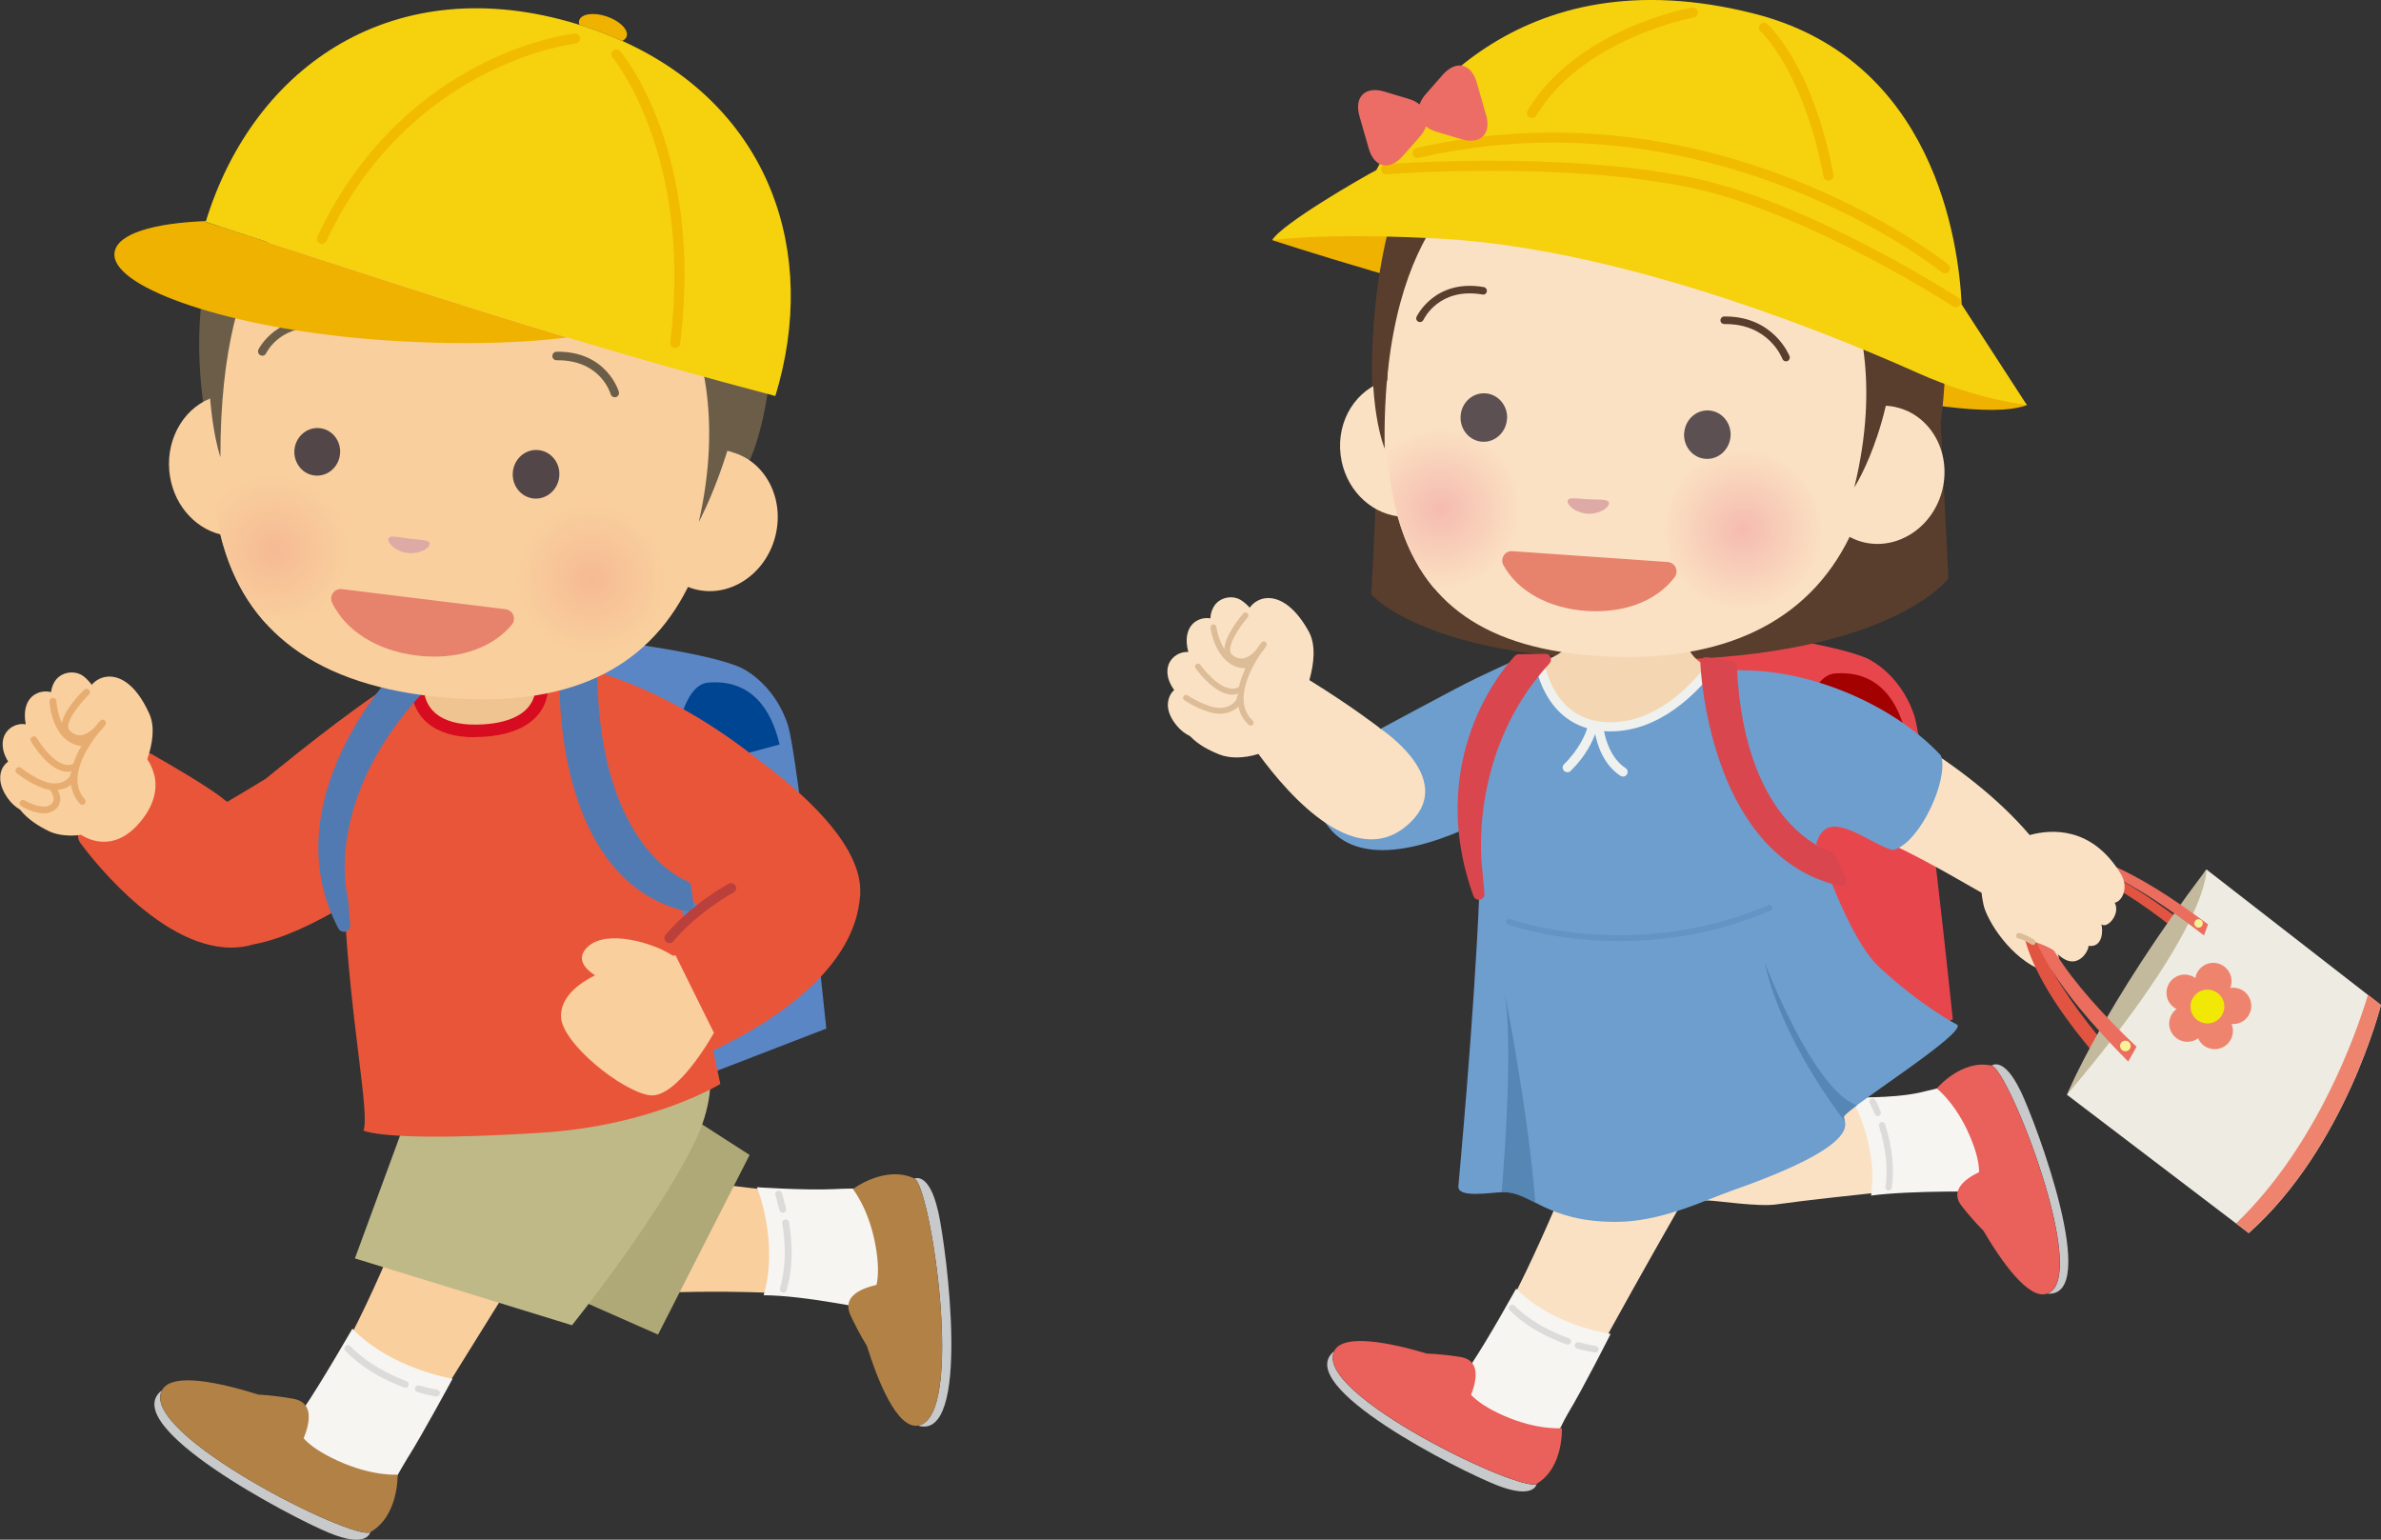 <?xml version="1.0" encoding="UTF-8"?><svg xmlns="http://www.w3.org/2000/svg" xmlns:xlink="http://www.w3.org/1999/xlink" viewBox="0 0 284.98 184.29"><rect x="0" y="0" width="284.98" height="184.29" fill="#333333" stroke="none"/><defs><style>.cls-1{fill:#f4d7b2;}.cls-2{fill:#f9cf9d;}.cls-3{fill:#f6f5f1;}.cls-4{fill:#f8f397;}.cls-5{fill:#004592;}.cls-6{fill:#eeebe2;}.cls-7{fill:#eef1ee;}.cls-8{fill:#f1bb00;}.cls-9{fill:#eb6d65;}.cls-10{fill:#eb6d5e;}.cls-11{fill:#e95539;}.cls-12{fill:#f6d10e;}.cls-13{fill:#e7ad70;}.cls-14{fill:#ea605a;}.cls-15{fill:#f1e905;}.cls-16{fill:#ee846d;}.cls-17{fill:#fbe1c3;}.cls-18{fill:#e7826d;}.cls-19{fill:#e8464d;}.cls-20{fill:#f0c490;}.cls-21{fill:#f0b200;}.cls-22{fill:#6c5d49;}.cls-23{fill:#a30000;}.cls-24{fill:#bb403c;}.cls-25{fill:#afa877;}.cls-26{fill:#bfb988;}.cls-27{fill:#b28146;}.cls-28{fill:#d9464e;}.cls-29{fill:#ddaaa6;}.cls-30{fill:#c3ba9e;}.cls-31{fill:#dcdbda;}.cls-32{fill:#dcbd97;}.cls-33{fill:#d70c20;}.cls-34{fill:#e25442;}.cls-35{fill:#c8c9ca;}.cls-36{fill:#6e9ece;}.cls-37{fill:#534648;}.cls-38{fill:#5285b8;}.cls-39{fill:#527ab2;}.cls-40{fill:#5b86c5;}.cls-41{fill:#593e2d;}.cls-42{fill:#5d5052;}.cls-43,.cls-44{mix-blend-mode:multiply;}.cls-45{fill:url(#radial-gradient-3);}.cls-46{fill:url(#radial-gradient-4);}.cls-47{fill:url(#radial-gradient-2);}.cls-48{fill:url(#radial-gradient);}.cls-49{isolation:isolate;}.cls-44{opacity:.4;}.cls-50{fill:#4777a3;opacity:.6;}</style><radialGradient id="radial-gradient" cx="-5276.47" cy="-94.15" fx="-5276.47" fy="-94.15" r="9.71" gradientTransform="translate(-5065.58 -118.74) rotate(-177) scale(1 -1)" gradientUnits="userSpaceOnUse"><stop offset="0" stop-color="#f5bbaf"/><stop offset="1" stop-color="#fbe1c3"/></radialGradient><radialGradient id="radial-gradient-2" cx="-5240.2" cy="-94.75" fx="-5240.2" fy="-94.75" r="9.71" gradientTransform="translate(-5065.58 -118.74) rotate(-177) scale(1 -1)" xlink:href="#radial-gradient"/><radialGradient id="radial-gradient-3" cx="858.99" cy="91.07" fx="858.99" fy="91.07" r="8.94" gradientTransform="translate(934.44 53.39) rotate(-175) scale(1 -1)" gradientUnits="userSpaceOnUse"><stop offset="0" stop-color="#f6ba94"/><stop offset="1" stop-color="#f9cf9d"/></radialGradient><radialGradient id="radial-gradient-4" cx="897.08" cy="90.96" fx="897.08" fy="90.96" r="8.94" xlink:href="#radial-gradient-3"/></defs><g class="cls-49"><g id="_レイヤー_2"><g id="_レイヤー_1-2"><g><g><g><g><g><path class="cls-19" d="M186.81,73.47s28.98,2.08,36.59,5.3c0,0,4.01,1.69,5.72,6.89,1.23,3.74,4.61,36.36,4.61,36.36l-16.67,6.44-32.14-3.36,1.88-51.63Z"/><path class="cls-23" d="M215.09,91.52c.43-4.51,1.56-10.67,4.51-10.91,5.2-.42,7.59,3.28,8.54,7.41l-13.05,3.5Z"/></g><g><g><path class="cls-17" d="M245.97,113.65c-.59-.57-3.08-1.41-2.39-3.53,.69-2.14-6.18-2.02-6.18-2.02,.12,1.47,2.69,6.01,6.48,7.82,1.26,.6,1.89,.13,2.27-.34,.49-.63,.21-1.56-.18-1.93Z"/><g><path class="cls-34" d="M253.73,127.08c-6.95-7.88-12.84-16.71-9.67-21.54,2.76-4.19,11.29,1.38,19.24,8.12l.73-1.08c-8.17-6.76-17.24-12.44-20.63-7.86-4.2,5.68,1.11,14.68,9.41,23.88l.92-1.52Z"/><path class="cls-6" d="M264.08,104.06l20.89,16.23s-4.25,17-15.82,27.3l-21.76-16.56,16.69-26.97Z"/><path class="cls-16" d="M283.42,119.08c-1.38,4.55-6.07,18.01-15.78,27.35l1.51,1.15c11.57-10.29,15.82-27.3,15.82-27.3l-1.56-1.21Z"/><path class="cls-30" d="M264.08,104.06s.63,6.61-16.69,26.97c0,0,4.23-10.45,16.69-26.97Z"/><path class="cls-10" d="M264.29,110.65c-8.24-6.18-17.14-11.09-20.43-6.64-4.08,5.51,2.2,14.29,10.86,23.05l1-1.77c-7.76-7.39-14.34-15.68-11.21-20.46,2.7-4.11,11.2,.88,19.28,7.13l.48-1.3Z"/></g></g><path class="cls-17" d="M253.82,104.57c-3.46-5.68-8.32-5.33-10.89-4.62-3.61-4.26-8.7-8.23-14.11-11.51-9.4-5.7-9.19,9.66-4.19,11.8,4.85,2.08,10.12,5.26,12.54,6.61,.28,2.68,1.11,3.86,4.22,5.09,1.97,.78,4,1.31,4.69,2.05,2.44,2.6,3.96-.23,3.89-.78,1.71,.24,1.76-1.83,1.54-2.59,.67,.62,2.33-1.2,1.6-2.57,.85-.15,1.75-1.77,.71-3.48Z"/><path class="cls-4" d="M255.02,125.16c.02,.35-.25,.65-.6,.67-.35,.02-.65-.25-.67-.6-.02-.35,.25-.65,.6-.67,.35-.02,.65,.25,.67,.6Z"/><path class="cls-4" d="M263.65,110.5c.01,.28-.2,.52-.48,.53-.28,.01-.52-.2-.53-.48-.02-.28,.2-.52,.48-.53,.28-.01,.52,.2,.54,.48Z"/></g><g><path class="cls-16" d="M269.11,119.21c-.49-.75-1.35-1.1-2.18-.96,.26-.64,.21-1.39-.19-2.01-.66-1.01-2.01-1.3-3.02-.64-.53,.35-.86,.88-.96,1.46-.71-.51-1.68-.57-2.46-.06-1.01,.66-1.3,2.01-.64,3.02,.22,.33,.51,.58,.85,.75-.91,.68-1.16,1.96-.53,2.93,.66,1.01,2.01,1.3,3.02,.64,.04-.02,.06-.05,.09-.07,.05,.11,.1,.21,.16,.31,.66,1.01,2.01,1.3,3.02,.64,.89-.58,1.22-1.71,.83-2.66,.47,.04,.94-.06,1.36-.33,1.01-.66,1.3-2.01,.64-3.02Z"/><path class="cls-15" d="M265.9,119.37c.61,.94,.34,2.19-.59,2.8-.94,.61-2.19,.34-2.8-.59-.61-.94-.34-2.19,.59-2.8,.94-.61,2.19-.34,2.8,.59Z"/></g><g><path class="cls-17" d="M234.92,130.07c-1.87,.36-3.34,.71-4.78,1.05-1.26,.3-12.56,.64-20.08,.47,0,0-14,9.91-12.36,10.67,2.73,1.28,5.43,1.39,6.92,1.44,.96,.03,5.9,.76,7.96,.46,6.96-.99,25.26-2.71,25.23-2.73,1.75-3.5-.81-8.62-2.9-11.37Z"/><g><g><path class="cls-3" d="M223.95,143.1c4.72-.64,13.73-.47,14.87-.47,0-3.56-.75-8.75-5.03-12.82-1.6,.38-3.05,.75-4.1,.98-3.22,.7-8.14,.55-8.14,.55,0,0,3.29,5.52,2.4,11.76Z"/><g><path class="cls-35" d="M241.81,130.53c-2-4.15-3.43-2.99-3.43-2.99,2.01,.44,11.85,25.36,6.68,27.3,6.38,.47-1.24-20.16-3.24-24.31Z"/><path class="cls-14" d="M238.37,127.54c-3.6-.79-6.56,2.74-6.56,2.74,0,0,2.25,1.72,3.93,5.62,.84,1.94,1.13,3.35,1.14,4.39-1.8,.87-3.5,2.25-2.1,4.04,.68,.87,1.61,1.98,2.6,2.96,2.17,3.69,5.44,8.37,7.66,7.54,5.17-1.93-4.66-26.86-6.68-27.3Z"/></g></g><path class="cls-31" d="M226.05,142.5s-.04,0-.05,0c-.21-.03-.36-.22-.33-.43,.32-2.23,.06-4.61-.77-7.27-.06-.2,.05-.42,.25-.48,.2-.06,.42,.05,.48,.25,.87,2.77,1.13,5.26,.79,7.6-.03,.19-.19,.33-.38,.33Z"/><path class="cls-31" d="M224.75,133.59c-.15,0-.3-.09-.36-.24-.41-1.01-.55-1.21-.55-1.22-.15-.15-.14-.38,.01-.53,.15-.15,.41-.13,.56,.02,.13,.13,.36,.61,.69,1.45,.08,.2-.02,.42-.21,.5-.05,.02-.1,.03-.14,.03Z"/></g></g><path class="cls-21" d="M152.28,28.75s19.98,6.52,35.41,9.79c15.44,3.26,46.86,12.96,54.91,9.95,0,0-39.47-39.93-90.31-19.74Z"/><g><path class="cls-41" d="M164.69,51.78c-1-5.13-3.31-47.29,28.15-49.44,2.6-.36,8.32,.58,9.65,1.52,11.99-2.5,34.07,15.16,29.79,46.72l.92,18.65s-6.73,9.29-34.41,9.77c-27.69,.48-34.67-7.86-34.67-7.86,0,0,1-17.21,.58-19.36Z"/><path class="cls-1" d="M201.75,76.58c.38,1.69,1.46,3.09,4.25,3.71-.84,1.62-5.26,8.03-12.81,7.77-9.94-.35-9.56-7.57-9.8-8.63,3.22-.66,4.53-1.94,5.05-3.6,.5-1.6,12.92-1.07,13.32,.74Z"/><path class="cls-17" d="M187.7,140.76c-4.12,10.09-9.82,21.99-13.35,24.87,2.31,4.44,8.81,6.09,12.04,5.83,1.31-3.49,10.3-19.46,16.73-30.71,3.73-6.54-12.25-7.73-15.41,.02Z"/><g><path class="cls-17" d="M226.93,48.73c-.69-.16-1.39-.2-2.07-.15,.08-1.66,.24-4.83,.28-5.36,1.03-20.45-11.4-35.76-27.65-36.63-16.24-.87-30.15,12.97-31.18,33.44-.02,.54-.19,3.89-.27,5.5-3.66,.97-6.11,4.76-5.58,8.96,.49,3.89,3.38,6.84,6.83,7.31,2.89,10.42,10.5,15.98,24.57,16.75,14.26,.77,24.5-3.99,29.52-14.29,.55,.29,1.14,.53,1.77,.67,4.12,.92,8.3-1.93,9.35-6.39,1.04-4.48-1.45-8.86-5.56-9.8Z"/><path class="cls-29" d="M187.63,59.98c-.03,.54,1.04,1.44,2.39,1.51,1.38,.08,2.53-.71,2.56-1.25,.02-.54-1.09-.41-2.46-.48-1.37-.07-2.47-.32-2.49,.22Z"/><path class="cls-48" d="M198.73,62.69c-.27,5.36,3.83,9.94,9.18,10.21,5.35,.28,9.92-3.83,10.19-9.17,.28-5.36-3.83-9.93-9.18-10.22-5.35-.28-9.92,3.83-10.19,9.18Z"/><g><path class="cls-42" d="M201.57,51.83c-.11,1.6,1.04,2.99,2.58,3.09,1.53,.11,2.86-1.11,2.98-2.7,.11-1.6-1.04-2.98-2.57-3.09-1.54-.11-2.87,1.1-2.98,2.7Z"/><path class="cls-41" d="M213.76,43.25c-.18,0-.35-.11-.42-.29-.07-.17-1.69-4.26-6.96-4.17-.29-.02-.46-.2-.46-.45,0-.25,.2-.46,.45-.46,.05,0,.09,0,.14,0,5.82,0,7.67,4.71,7.68,4.76,.09,.23-.03,.49-.26,.58-.05,.02-.11,.03-.16,.03Z"/><path class="cls-41" d="M169.96,38.55c-.06,0-.13-.01-.19-.04-.23-.1-.33-.37-.22-.6,.02-.05,2.17-4.57,8.04-3.55,.25,.04,.41,.28,.37,.52-.04,.25-.27,.42-.52,.37-5.17-.89-6.99,2.87-7.07,3.04-.08,.16-.24,.26-.41,.26Z"/></g><path class="cls-47" d="M172.75,51.01c-2.57-.13-4.95,.75-6.77,2.29,.39,7.28,2.18,12.97,5.67,17.11,.03,0,.06,0,.09,0,5.35,.28,9.91-3.83,10.18-9.19,.28-5.35-3.84-9.93-9.17-10.21Z"/><path class="cls-41" d="M177.93,19.6l-.13,6.2c9.69-.77,26.24-.61,41.76,5.16,3.06,5.76,5.47,14.75,2.38,27.38,0,0,5.79-8.88,4.85-23.27-.25-3.77-2.11-26.97-29.25-30.03-25.4-2.87-32.46,28.2-32.94,32.77-1.13,10.53,1.13,15.88,1.13,15.88-.24-14.57,3.17-22.81,6.15-27.2,1.08-.18,2.48-.37,4.14-.53l1.9-6.36Z"/><path class="cls-42" d="M180.37,50.16c-.11,1.6-1.44,2.82-2.98,2.71-1.53-.11-2.68-1.49-2.57-3.09,.11-1.61,1.44-2.81,2.98-2.7,1.54,.11,2.69,1.49,2.58,3.09Z"/><path class="cls-18" d="M200.56,67.93c-.17-.38-.54-.63-.95-.66l-18.6-1.3c-.42-.04-.81,.17-1.03,.52-.22,.35-.24,.79-.04,1.15,1.7,3.12,5.41,5.17,9.91,5.48,.39,.03,.78,.04,1.16,.04,4.05,0,7.48-1.49,9.43-4.08,.25-.33,.29-.77,.12-1.15Z"/></g><path class="cls-36" d="M234.25,122.65s-4.21-2.15-9.34-6.91c-2.66-2.46-5.25-8.6-7.52-14.8,.57-1.76,1.51-2,2.18-2,1.27,0,2.86,.85,4.27,1.6,.95,.5,1.85,.98,2.59,1.17,.04,.01,.09,.02,.13,.02,.05,0,.1,0,.16-.02,3.14-.98,6.48-8.35,5.63-11.16-.02-.08-.06-.15-.12-.21-5.61-5.95-15.32-10.1-23.59-10.1-.39,0-3.19-.2-3.99-.24-1.93,2.46-6.39,7.04-12.28,6.99-5.66-.06-7.98-6.08-8.43-7.62-.35-.5-1.45-.97-1.8-.74-.38,.25-4.45,1.96-8.1,3.9-6.07,3.23-13.61,7.25-15.2,8.27-1,.64-1.6,1.57-1.76,2.71-.29,2.11,1.03,4.47,2.25,5.85,1.41,1.58,3.48,2.39,6.16,2.39,3.32,0,7.34-1.3,11.09-3.1-.02,3.01,.12,6.1,.46,8.7-.62,14.7-2.48,34.43-2.49,34.64-.09,1.46,3.89,.73,5.37,.7,3.31-.07,5.13,3.56,13.44,3.56,5.47,0,10.46-2.51,14.07-3.79,16.75-5.9,12.94-8.32,13.29-8.86,.86-1.3,14.75-10,13.53-10.96Z"/><g><path class="cls-7" d="M205.02,79.54c-.24-.19-.59-.14-.78,.1-2.04,2.62-6.28,7.01-11.85,6.8-5.26-.18-6.98-4.5-7.54-7.06-.07-.3-.36-.49-.66-.42-.3,.07-.49,.36-.42,.66,.54,2.45,2.04,6.32,6.2,7.54-.22,.7-.91,2.48-2.77,4.31-.22,.21-.22,.57,0,.79,.11,.11,.25,.17,.4,.17s.28-.05,.39-.16c1.79-1.75,2.59-3.46,2.93-4.42,.25,1.24,.97,3.66,3.03,5.01,.09,.06,.2,.09,.3,.09,.18,0,.36-.09,.47-.25,.17-.26,.1-.6-.16-.77-1.77-1.16-2.38-3.39-2.57-4.42,.13,0,.25,.03,.38,.03,.13,0,.27,0,.4,0,5.85,0,10.24-4.51,12.36-7.23,.19-.24,.15-.59-.1-.78Z"/><path class="cls-28" d="M220.94,105.08l-1.24-2.73c-.08-.18-.25-.32-.45-.37-.03,0-2.66-.72-5.35-3.78-2.51-2.84-5.58-8.35-6.01-18.46-.01-.33-.26-.59-.58-.64l-3.02-.43c-.2-.03-.4,.03-.55,.17s-.23,.33-.22,.53c0,.23,.24,5.82,2.37,11.92,2.86,8.18,7.8,13.27,14.28,14.73,.05,.01,.1,.02,.15,.02,.2,0,.39-.09,.52-.25,.16-.2,.2-.47,.09-.71Z"/><path class="cls-28" d="M185.58,78.66c-.11-.25-.36-.44-.62-.4l-3.16,.04c-.18,0-.35,.07-.47,.2-.12,.12-2.86,2.92-4.86,7.88-1.84,4.57-3.36,11.9-.11,20.87,.1,.27,.35,.45,.63,.45,.05,0,.1,0,.15-.02,.33-.07,.56-.38,.53-.72l-.28-3.13c-.02-.14-1.79-13.7,8.07-24.43,.18-.2,.23-.49,.12-.73Z"/><g class="cls-44"><path class="cls-38" d="M193.84,112.64c-7.88,0-13.26-1.94-13.35-1.97-.18-.07-.28-.27-.21-.45,.07-.18,.27-.28,.45-.21,.14,.05,14.62,5.26,30.91-1.66,.18-.08,.39,0,.46,.19,.08,.18,0,.39-.19,.46-6.58,2.8-12.88,3.64-18.08,3.64Z"/></g></g><g class="cls-43"><path class="cls-50" d="M179.73,142.71c.07,0,.13,0,.19,0,1.34-.03,2.45,.55,3.84,1.26-.82-10.91-3.71-25.39-3.71-25.39,1.07,6.05,.04,19.84-.32,24.14Z"/><path class="cls-50" d="M211.21,115.18c1.97,9.06,8.68,17.86,9.63,19.08-.06-.32-.19-.53-.11-.65,.15-.23,.72-.7,1.54-1.31-5.25-1.77-11.06-17.11-11.06-17.11Z"/></g></g><g><g><path class="cls-12" d="M234.79,36.43c-.37-7.59-3.32-29.3-24.78-34.78-28.81-7.35-41.67,11.8-45.28,18.71-1.54,.79-11.36,6.45-12.46,8.38,3.82-.45,9.98-.7,19.86-.19,23.28,1.21,50.07,12.82,57.4,16.09,7.33,3.28,13.05,3.82,13.05,3.82,0,0-7.62-11.75-7.81-12.05Z"/><path class="cls-8" d="M234.09,36.77c-.11,0-.23-.03-.33-.1-.17-.11-17.57-11.37-31.57-14.24-15.52-3.19-36.03-1.59-36.24-1.57-.33,.02-.62-.22-.64-.55-.03-.33,.22-.62,.55-.65,.21-.02,20.88-1.63,36.58,1.59,14.23,2.92,31.81,14.29,31.98,14.41,.28,.18,.36,.55,.18,.83-.12,.18-.31,.27-.5,.27Zm-1.3-4.05c-.13,0-.27-.04-.38-.13-.27-.22-27.3-21.82-62.6-13.7-.32,.08-.64-.13-.72-.45-.07-.32,.13-.64,.45-.72,35.89-8.25,63.36,13.71,63.63,13.94,.26,.21,.29,.59,.09,.84-.12,.14-.29,.22-.46,.22Zm-13.94-11.1c-.28,0-.53-.2-.59-.49-2.37-12.58-7.48-17.32-7.53-17.36-.25-.22-.27-.6-.04-.85,.22-.25,.6-.27,.84-.05,.22,.2,5.46,5.01,7.91,18.03,.06,.33-.15,.64-.48,.7-.04,0-.07,.01-.11,.01Zm-35.49-7.49c-.1,0-.21-.03-.31-.09-.28-.17-.38-.54-.21-.82,5.83-9.71,19.1-12.21,19.66-12.31,.32-.06,.64,.16,.7,.48,.06,.33-.16,.64-.48,.7-.13,.02-13.3,2.51-18.85,11.75-.11,.19-.31,.29-.51,.29Z"/></g><path class="cls-9" d="M177.86,13.75l-1.11-3.88c-.66-2.3-2.49-2.71-4.08-.91l-2.04,2.33c-.35,.4-.58,.81-.72,1.21-.34-.27-.75-.5-1.26-.65l-2.97-.89c-2.29-.68-3.63,.65-2.97,2.94l1.11,3.87c.66,2.3,2.49,2.71,4.07,.91l2.06-2.33c.35-.4,.58-.81,.73-1.22,.33,.27,.75,.49,1.25,.64l2.98,.89c2.29,.69,3.62-.63,2.96-2.93Z"/></g><g><g><path class="cls-3" d="M181.46,154.25c-2.37,4.24-5.29,9.26-6.87,11.12-1.49,1.39,10.65,8.56,11.18,7.54,.76-1.47,1.35-2.83,1.93-3.79,1.73-2.84,5.08-9.47,5.08-9.47,0,0-6.78-.85-11.32-5.41Z"/><g><path class="cls-35" d="M159.68,161.73c-5.14,4.13,15.1,14.34,19.54,16.06,4.43,1.72,4.7-.17,4.7-.17-1.83,1.09-26.78-10.79-24.23-15.89Z"/><path class="cls-14" d="M186.94,170.94s-2.9,.28-6.92-1.48c-2-.88-3.21-1.73-3.95-2.51,.75-1.93,1.06-4.15-1.26-4.53-1.12-.18-2.59-.36-4.03-.41-4.24-1.26-10-2.49-11.09-.3-2.54,5.1,22.4,16.98,24.23,15.89,3.26-1.93,3.02-6.67,3.02-6.67Z"/></g></g><path class="cls-31" d="M187.64,160.94s-.09,0-.13-.02c-1.93-.69-4.68-1.95-6.81-4.09-.15-.15-.15-.4,0-.56,.15-.15,.4-.15,.56,0,2.03,2.03,4.66,3.25,6.52,3.91,.2,.07,.31,.3,.24,.5-.06,.16-.21,.26-.37,.26Z"/><path class="cls-31" d="M190.95,161.88s-.04,0-.06,0c-.03,0-.87-.12-2.13-.46-.21-.06-.33-.27-.28-.48,.06-.21,.27-.33,.48-.28,1.22,.33,2.03,.44,2.04,.45,.21,.03,.36,.23,.33,.44-.03,.2-.2,.34-.39,.34Z"/></g></g><g><path class="cls-17" d="M165.13,87.13s-3.21-2.51-8.41-5.73c.55-1.96,.82-4.23-.1-5.86-1.92-3.44-3.84-3.96-4.81-3.96-.91,0-1.7,.43-2.24,1.15-.31-.35-.65-.65-1.02-.89-.99-.63-2.44-.38-3.15,.58-.25,.34-.49,.86-.53,1.59-.85-.14-1.78,.17-2.31,.89-.4,.54-.77,1.53-.33,3.14-.95-.07-1.88,.47-2.29,1.33-.26,.56-.49,1.71,.6,3.22-.22,.2-.41,.44-.53,.72-.29,.61-.55,1.89,.86,3.57,.44,.53,.98,.95,1.58,1.24,.99,1.05,2.33,1.72,3.52,2.19,.59,.23,1.28,.35,2.05,.35h0c.8,0,1.71-.14,2.6-.42,3.73,5.11,11.94,14.43,18.29,8.09,5.33-5.3-3.79-11.18-3.79-11.18Z"/><path class="cls-32" d="M151.47,76.82c-.15-.1-.36-.07-.47,.07-.05,.06-.32,.4-.69,.94-.4,.44-.93,.88-1.5,.97-.48,.08-.94-.08-1.39-.48-.77-.78,.96-3.32,1.92-4.43,.13-.15,.11-.37-.04-.5-.15-.13-.37-.11-.5,.04-.27,.32-2.18,2.58-2.26,4.25-.74-1.19-.96-2.63-.96-2.65-.03-.19-.2-.34-.4-.3-.19,.03-.33,.2-.3,.4,.23,1.71,1.41,4.86,4.19,4.86h0c-.33,.69-.61,1.45-.78,2.23-.01,0-.03,0-.04,.01-1.57,.93-3.84-1.61-4.58-2.66-.11-.16-.33-.2-.49-.09-.16,.11-.2,.33-.09,.49,.1,.15,2.25,3.18,4.4,3.18,.22,0,.45-.05,.67-.12,0,.06,0,.11-.01,.17-.04,.05-.07,.1-.08,.17,0,.28-.19,.59-.49,.83-.56,.45-1.38,.62-2.19,.47-1.57-.32-3.23-1.43-3.24-1.44-.16-.11-.38-.07-.49,.09-.11,.16-.07,.38,.09,.49,.07,.05,1.78,1.2,3.5,1.55,.24,.04,.48,.07,.71,.07,.78,0,1.51-.24,2.06-.68,.08-.06,.14-.13,.2-.19,.16,.79,.54,1.54,1.23,2.19,.07,.06,.16,.1,.24,.1,.09,0,.19-.04,.26-.11,.13-.14,.13-.37-.02-.5-2.4-2.26-.23-6.23,.96-8,.41-.48,.66-.91,.68-.95,.09-.16,.04-.36-.11-.46Z"/></g></g><path class="cls-32" d="M243.31,113.09c-.06,0-.12-.02-.18-.05,0,0-.9-.58-1.57-.72-.18-.04-.29-.21-.26-.39,.04-.18,.22-.29,.39-.26,.8,.17,1.76,.79,1.8,.82,.15,.1,.2,.31,.1,.46-.06,.1-.17,.15-.28,.15Z"/></g><g><g><g><path class="cls-40" d="M51.98,74.56s28.98,2.08,36.59,5.3c0,0,4.01,1.69,5.72,6.89,1.23,3.74,4.61,36.36,4.61,36.36l-16.67,6.44-32.14-3.36,1.89-51.63Z"/><path class="cls-5" d="M80.26,92.61c.43-4.51,1.56-10.67,4.51-10.91,5.2-.43,7.58,3.28,8.54,7.41l-13.05,3.5Z"/></g><g><g><g><path class="cls-2" d="M48.65,144.85c-3.52,9.26-9.75,22.5-14.5,26.75,2,4,11.53,8.05,12.23,6.62,.51-1.03,.99-2.06,1.51-3,1.58-2.87,9.6-15.74,15.76-25.57,4.1-6.54-12.97-10.12-14.99-4.81Z"/><path class="cls-2" d="M66.81,155.4c5.15-.33,27-2.13,38.33,1.12,2.25-2.17,2.75-7.58,.33-14.53-1.44,.1-2.8,.34-4.36,.68-3.48,.77-17.19-1.11-27.48-2.71-4.99,3.38-6.58,10.72-6.83,15.43Z"/><g><polygon class="cls-25" points="81.59 133.01 89.72 138.24 78.76 159.74 60.18 151.54 81.59 133.01"/><path class="cls-26" d="M84.77,126.19c.58,2.91,.36,6.48-1.66,10.6-4.57,9.3-14.65,21.83-14.65,21.83l-25.98-8,7.03-19.13s27.18-4.55,35.27-5.3Z"/></g><g><path class="cls-11" d="M102.96,107.03s0-.04,0-.06c.02-.37,0-.75-.04-1.13,0,0,0-.02,0-.03-.61-5.26-6.67-10.84-12.23-14.93-3.17-2.54-12.16-9.29-23.5-11.54-.36,.17-13.44-1.62-17.01,.45-6.4,3.72-13.86,9.75-18.39,13.43-1.74,1.06-3.4,2.05-4.59,2.75-.13-.09-.25-.17-.33-.23-.56-.49-2.44-1.9-8.7-5.47-.65-.37-1.46-.21-1.92,.38l-6.6,8.43c-.41,.52-.43,1.26-.04,1.8,.37,.51,9.11,12.54,18.06,12.54,.93,0,1.83-.13,2.69-.39,3.53-.65,7.48-2.61,10.86-4.63,.73,14.08,3.07,24.94,2.28,26.93,1.93,.69,8.18,1.08,21.45,.24,13.26-.88,21.27-5.83,21.27-5.83,0,0-.34-1.53-.88-4,6.03-2.84,16.49-8.99,17.54-17.9,.03-.19,.04-.38,.06-.57,0-.09,.02-.17,.03-.26Zm-21.82-.29c.99,.67,1.94,1.31,2.77,1.86-.64,.6-1.29,1.22-1.95,1.86-.27-1.23-.54-2.47-.82-3.71Z"/><path class="cls-2" d="M80.86,114.35c-.12,.01-.22,.03-.34,.04-2.22-1.51-7.86-3.21-10.16-1.08-1.56,1.45-.23,2.73,.86,3.43-2.86,1.41-4.14,3.2-4.07,4.97,.11,3.15,7.23,8.87,10.57,9.38,3.34,.5,7.73-7.47,7.73-7.47l-4.59-9.27Z"/></g><path class="cls-20" d="M64.88,81.98c0,3.58-3.06,5.5-8.07,5.5-4.48,0-6.86-2.12-6.86-5.5,.56-.56,13.91-1.69,14.92,0Z"/><path class="cls-33" d="M56.81,88.24c-2.38,0-4.26-.56-5.59-1.66-1.32-1.09-2.02-2.68-2.02-4.6,0-.41,.34-.75,.75-.75h0c.41,0,.75,.33,.75,.75,0,1.48,.5,2.63,1.48,3.44,1.04,.86,2.64,1.31,4.63,1.31,2.73,0,7.32-.62,7.32-4.76,0-.41,.34-.75,.75-.75h0c.41,0,.75,.33,.75,.75,0,3.92-3.3,6.25-8.82,6.25Z"/><g><path class="cls-2" d="M18.46,92.78c-.15-.67-.44-1.31-.83-1.91,.62-1.82,.96-3.86,.24-5.44-1.74-3.87-3.74-4.45-4.77-4.45-.83,0-1.58,.36-2.12,.98-.29-.38-.61-.72-.97-1.01-.97-.74-2.51-.58-3.3,.39-.26,.32-.51,.8-.6,1.5-.88-.23-1.91,.04-2.5,.76-.42,.51-.84,1.47-.53,3.09-.99-.17-2.03,.33-2.5,1.23-.28,.54-.56,1.66,.39,3.23-.27,.21-.5,.46-.67,.77-.3,.59-.63,1.83,.61,3.6,.43,.62,.95,1.07,1.49,1.39,.91,1.16,2.22,1.96,3.38,2.54,.74,.37,1.7,.56,2.75,.56,.37,0,.77-.03,1.18-.09,.67,.43,1.61,.83,2.72,.83,1.79,0,3.43-1.02,4.86-3.03,1.45-2.03,1.45-3.81,1.19-4.95Z"/><path class="cls-13" d="M12.56,86.23c-.16-.13-.4-.12-.55,.03-.05,.05-.37,.38-.79,.9-.42,.4-.98,.79-1.58,.84-.48,.03-.92-.17-1.33-.6-.7-.83,1.28-3.24,2.34-4.27,.16-.16,.17-.41,0-.58-.16-.16-.41-.16-.57,0-.48,.46-2.36,2.37-2.67,3.98-.58-1.23-.66-2.59-.66-2.62-.01-.22-.2-.38-.43-.39-.22,.01-.4,.2-.39,.43,.09,1.76,1,5.04,3.81,5.34-.38,.66-.73,1.38-.96,2.13,0,0-.02,0-.02,0-1.65,.79-3.7-1.97-4.35-3.09-.11-.2-.36-.26-.56-.15-.19,.11-.26,.36-.15,.55,.1,.17,2.13,3.65,4.43,3.65,.14,0,.29-.02,.43-.05,0,.02,0,.04-.01,.07-.05,.06-.09,.13-.1,.21-.03,.27-.23,.55-.55,.77-.59,.4-1.43,.5-2.23,.27-1.56-.46-3.13-1.73-3.15-1.74-.17-.14-.43-.11-.57,.06-.14,.17-.12,.43,.06,.57,.07,.06,1.72,1.39,3.44,1.89,.17,.05,.34,.08,.52,.11,.01,.02,.02,.04,.03,.06,0,0,.49,.61,.41,1.16-.03,.22-.15,.41-.38,.57-.83,.59-2.5-.19-3.07-.53-.19-.12-.44-.06-.56,.13-.12,.19-.06,.44,.13,.56,.08,.05,1.43,.86,2.71,.86,.44,0,.88-.1,1.25-.36,.41-.29,.65-.68,.71-1.12,.07-.51-.11-.99-.29-1.32,.53-.06,1.02-.22,1.43-.5,.06-.04,.11-.09,.16-.13,.11,.79,.42,1.57,1.05,2.27,.08,.09,.19,.14,.3,.14,.1,0,.19-.03,.27-.1,.17-.15,.18-.41,.03-.57-2.22-2.49,.33-6.3,1.68-7.98,.46-.45,.75-.87,.78-.9,.12-.17,.08-.41-.08-.54Z"/></g></g><g><path class="cls-39" d="M82.71,106.04c-.04-.28-.23-.51-.5-.6-.03,0-2.62-.95-5.22-4.41-2.42-3.22-5.34-9.32-5.5-20.14,0-.22-.11-.43-.28-.57-.17-.14-.4-.2-.62-.15l-3.01,.62c-.34,.07-.59,.36-.6,.71,0,.24-.17,6.03,1.57,12.34,2.34,8.49,7.03,13.76,13.56,15.22,.05,.01,.11,.02,.16,.02,.19,0,.37-.07,.51-.2,.18-.17,.27-.41,.23-.66l-.31-2.18Z"/><path class="cls-39" d="M48.19,80.33c-.3-.22-.72-.18-.98,.09-.15,.15-14.71,15.48-6.71,30.71,.13,.25,.39,.4,.66,.4,.07,0,.14,0,.21-.03,.34-.1,.57-.42,.54-.78l-.25-3.1s-.01-.1-.03-.15c-.03-.11-3.08-11.46,8.85-24.44,.14-.16,.21-.37,.19-.58-.02-.21-.13-.41-.31-.53l-2.19-1.59Z"/></g><g><path class="cls-22" d="M88.55,56.94c4.43-4.08,13.11-49.07-29.85-50.77-20.88-1.44-38.14,15.2-34.33,42.41,0,0-.42,16.36,27.95,21.86,28.37,5.5,34.68-12.06,36.23-13.5Z"/><path class="cls-2" d="M87.55,54.08c-.4-.11-.8-.17-1.2-.2,.15-1.69,.43-4.92,.48-5.46,1.82-20.86-10.45-36.92-27.22-38.38-16.76-1.47-31.64,12.22-33.47,33.08-.04,.44-.23,2.64-.38,4.36-3.48,1.05-5.86,4.72-5.5,8.86,.33,3.8,2.89,6.82,6.11,7.62,2.84,11.7,11.65,18.2,26.81,19.53,14.51,1.27,24.14-3.16,29.17-13.24,.26,.1,.52,.2,.8,.27,4.1,1.09,8.41-1.7,9.62-6.23,1.21-4.53-1.12-9.09-5.22-10.19Z"/><g><path class="cls-45" d="M71.55,60.3c-4.92-.43-9.25,3.22-9.69,8.13-.43,4.91,3.21,9.25,8.13,9.68,4.92,.43,9.25-3.21,9.68-8.13,.44-4.92-3.2-9.25-8.12-9.69Z"/><path class="cls-46" d="M33.62,56.88c-3.18-.28-6.11,1.15-7.9,3.51,.78,5.86,2.81,10.62,6.15,14.27,.07,0,.13,.02,.19,.03,4.92,.43,9.25-3.21,9.68-8.12,.43-4.92-3.21-9.25-8.12-9.69Z"/></g><path class="cls-29" d="M46.48,64.52c-.07,.54,.94,1.51,2.3,1.67,1.36,.17,2.57-.53,2.64-1.06,.07-.54-1.06-.49-2.42-.66-1.37-.17-2.45-.48-2.51,.05Z"/><g><path class="cls-37" d="M61.38,56.52c-.14,1.61,.99,3.01,2.52,3.15,1.54,.13,2.9-1.06,3.04-2.66,.15-1.6-.99-3.01-2.53-3.14-1.54-.14-2.89,1.05-3.03,2.65Z"/><path class="cls-22" d="M73.58,47.55c-.22,0-.43-.15-.49-.37-.05-.17-1.23-4.06-6.33-4.06-.05,0-.1,0-.14,0-.28,0-.51-.22-.51-.5,0-.28,.22-.51,.5-.52,6.02-.1,7.45,4.75,7.46,4.8,.08,.27-.08,.55-.35,.63-.05,.01-.09,.02-.14,.02Z"/><path class="cls-37" d="M40.7,54.31c-.14,1.58-1.47,2.74-2.98,2.61-1.5-.13-2.61-1.51-2.48-3.08,.14-1.56,1.47-2.73,2.98-2.6,1.51,.13,2.62,1.51,2.48,3.07Z"/><path class="cls-22" d="M31.39,42.57c-.07,0-.15-.02-.22-.05-.25-.12-.36-.43-.24-.68,.02-.05,2.27-4.56,8.18-3.44,.28,.05,.46,.32,.41,.6-.05,.28-.32,.45-.6,.41-5.13-.98-7,2.72-7.07,2.88-.09,.18-.27,.29-.46,.29Z"/></g><path class="cls-22" d="M60.3,8.37c-28.89-1.08-34.9,23.9-35.27,32.35-.39,9.01,1.35,14,1.35,14-.03-26.38,10.22-29.85,10.22-29.85-3.27,9.52,15.11-2.6,15.11-2.6,0,0,27.06,21.04,22.38,4.79,0,0,15.15,10.6,9.55,35.41,0,0,5.52-10.15,5.77-22.39,.26-12.24-12.81-31.11-29.12-31.71Z"/><path class="cls-18" d="M61.43,73.63c-.15-.39-.51-.66-.92-.71l-19.6-2.41c-.41-.05-.82,.13-1.06,.47-.24,.34-.28,.78-.1,1.16,1.63,3.38,5.42,5.75,10.14,6.32,.7,.09,1.41,.13,2.1,.13,3.87,0,7.25-1.39,9.26-3.81,.27-.32,.34-.76,.18-1.15Z"/></g></g><g><path class="cls-21" d="M75,4.37c.27-.78-.79-1.85-2.35-2.39-1.56-.54-3.05-.34-3.32,.44-.06,.17-.04,.36,.01,.55,1.81,.56,3.51,1.21,5.12,1.93,.26-.12,.46-.3,.54-.53Z"/><path class="cls-21" d="M24.65,26.46c-6.35,.25-10.55,1.52-10.93,3.7-.71,4.02,12.62,8.77,29.05,10.3,9.27,.86,18.41,.78,25.12-.07-13.08-3.93-26.04-8.2-43.27-13.82,.01-.03,.02-.07,.03-.1Z"/><path class="cls-12" d="M74.46,4.9c-1.61-.72-3.31-1.37-5.12-1.93-.07-.02-.14-.05-.21-.07C47.37-3.76,30.44,7.69,24.65,26.46c-.01,.03-.02,.07-.03,.1,17.23,5.62,30.2,9.88,43.27,13.82,7.93,2.39,15.91,4.65,24.91,7.02,5.26-17.2-.65-34.55-18.34-42.51Z"/></g></g><g><g><path class="cls-3" d="M42.18,159.03c-2.55,4.37-5.78,9.83-7.45,11.74-.95,3.54,6.58,8,11.01,8.9,1.24-1.93,2.2-3.81,2.97-5.04,1.86-2.93,5.46-9.61,5.46-9.61,0,0-7.36-1.17-12-6Z"/><g><path class="cls-35" d="M19.37,166.41c-5.42,4.21,15.47,15.2,20.05,17.07,4.58,1.88,4.89-.09,4.89-.09-1.92,1.1-27.68-11.72-24.94-16.98Z"/><path class="cls-27" d="M47.58,176.5s-3.03,.24-7.17-1.67c-2.06-.94-3.32-1.85-4.07-2.67,.81-1.99,1.18-4.31-1.23-4.74-1.16-.21-2.69-.42-4.19-.5-4.39-1.38-10.37-2.77-11.54-.51-2.74,5.26,23.02,18.08,24.94,16.98,3.43-1.96,3.27-6.9,3.27-6.9Z"/></g></g><path class="cls-31" d="M48.5,166.1s-.1,0-.14-.03c-2.91-1.09-5.27-2.57-7.02-4.38-.16-.16-.15-.42,.01-.58,.16-.16,.42-.15,.58,.01,2.08,2.15,4.8,3.46,6.72,4.19,.21,.08,.32,.32,.24,.53-.06,.16-.22,.27-.38,.27Z"/><path class="cls-31" d="M52.24,167.14s-.04,0-.06,0c-.04,0-.91-.14-2.22-.52-.22-.06-.34-.29-.28-.51,.06-.22,.29-.35,.51-.28,1.26,.36,2.11,.5,2.12,.5,.22,.04,.38,.25,.34,.47-.03,.2-.21,.35-.4,.35Z"/></g><g><g><path class="cls-3" d="M91.4,155.03c5.06,.02,12.52,1.73,14.99,1.99,.67-4.25,.25-11.83-1.75-14.76-1.91-.02-3.65,0-4.87,.07-3.46,.16-9.18-.23-9.18-.23,0,0,2.67,6.5,.81,12.93Z"/><g><path class="cls-35" d="M112.27,144.94c-1.07-4.73-2.82-3.88-2.82-3.88,1.96,.93,6.15,28.81,.39,29.57,6.43,1.99,3.5-20.96,2.44-25.69Z"/><path class="cls-27" d="M109.45,141.06c-3.5-1.66-7.37,1.26-7.37,1.26,0,0,1.89,2.29,2.7,6.69,.4,2.19,.37,3.71,.13,4.78-2.06,.47-4.12,1.48-3.11,3.65,.49,1.05,1.18,2.4,1.95,3.64,1.35,4.3,3.6,9.88,6.08,9.56,5.76-.76,1.58-28.64-.39-29.57Z"/></g></g><path class="cls-31" d="M93.75,154.72s-.08,0-.11-.02c-.22-.06-.34-.29-.28-.51,.66-2.31,.75-4.85,.27-7.76-.04-.22,.11-.43,.34-.47,.22-.04,.43,.11,.47,.34,.5,3.04,.41,5.7-.29,8.12-.05,.18-.22,.3-.39,.3Z"/><path class="cls-31" d="M93.69,145.16c-.18,0-.35-.12-.4-.31-.32-1.29-.48-1.8-.48-1.81-.07-.22,.06-.44,.27-.51,.22-.07,.44,.06,.51,.27,0,0,.16,.52,.49,1.85,.05,.22-.08,.44-.3,.5-.03,0-.07,.01-.1,.01Z"/></g><path class="cls-24" d="M80.11,112.88c-.14,0-.27-.05-.39-.14-.25-.21-.28-.59-.07-.84,3.21-3.79,7.4-6.04,7.58-6.13,.29-.16,.65-.04,.81,.25,.16,.29,.04,.65-.25,.81-.04,.02-4.17,2.24-7.22,5.85-.12,.14-.29,.21-.46,.21Z"/></g><path class="cls-8" d="M38.53,29.19c-.08,0-.17-.02-.25-.06-.3-.14-.43-.5-.29-.8,5.35-11.44,13.42-17.44,19.25-20.46,6.33-3.27,11.32-3.83,11.53-3.85,.33-.05,.62,.2,.66,.53,.04,.33-.2,.62-.53,.66-.2,.02-19.88,2.35-29.82,23.62-.1,.22-.32,.35-.54,.35Z"/><path class="cls-8" d="M80.82,41.63s-.05,0-.07,0c-.33-.04-.56-.34-.52-.67,2.75-22.34-6.81-33.96-6.91-34.07-.21-.25-.18-.63,.07-.84,.25-.21,.63-.18,.84,.07,.41,.48,10,12.09,7.18,34.99-.04,.3-.3,.53-.59,.53Z"/></g></g></g></g></g></svg>